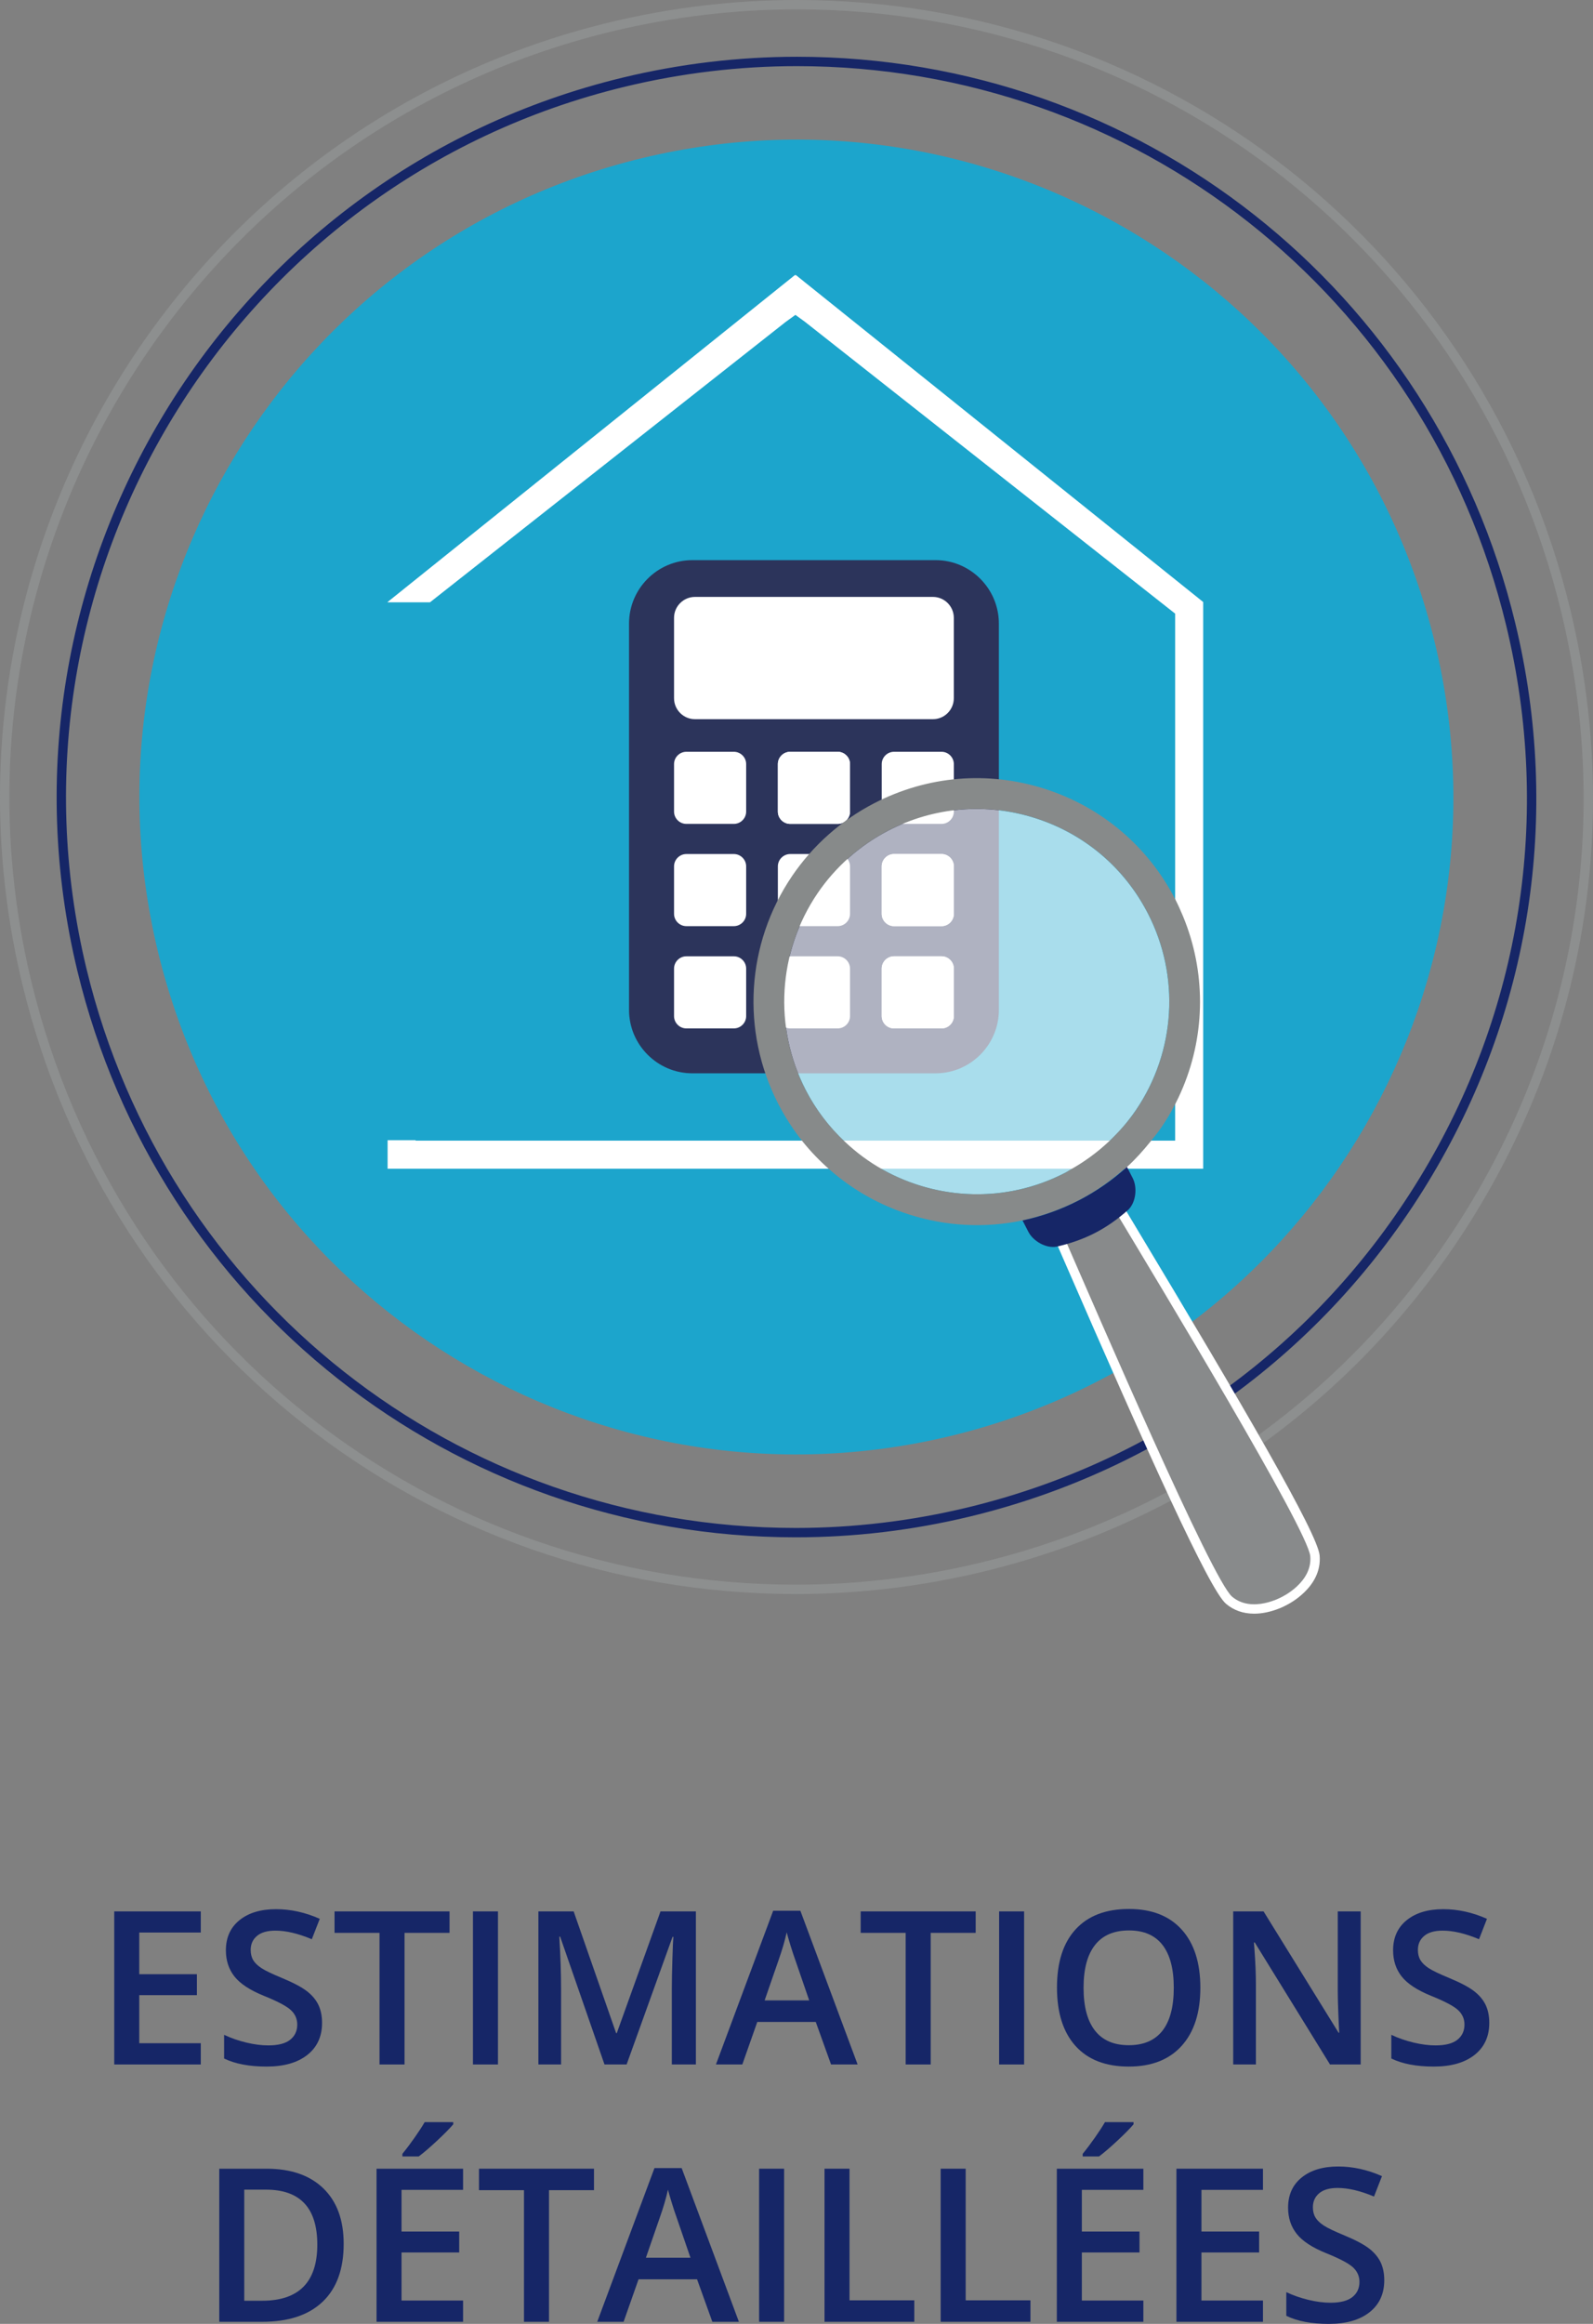 <?xml version="1.0" encoding="utf-8"?>
<!-- Generator: Adobe Illustrator 16.0.4, SVG Export Plug-In . SVG Version: 6.00 Build 0)  -->
<!DOCTYPE svg PUBLIC "-//W3C//DTD SVG 1.1//EN" "http://www.w3.org/Graphics/SVG/1.1/DTD/svg11.dtd">
<svg version="1.1" id="Calque_1" xmlns="http://www.w3.org/2000/svg" xmlns:xlink="http://www.w3.org/1999/xlink" x="0px" y="0px"
	 width="118.929px" height="173.39px" viewBox="0 0 118.929 173.39" enable-background="new 0 0 118.929 173.39"
	 xml:space="preserve">
<rect x="0" y="0" width="118.929" height="173.39" fill="#808080" stroke="none"/>
<g>
	<g>
		<path fill="#162667" d="M59.419,114.703C59.419,114.703,59.419,114.703,59.419,114.703c-25.575,0-47.634-17.381-53.643-42.265
			c-7.142-29.6,11.123-59.499,40.715-66.648c4.274-1.031,8.649-1.555,13.005-1.555c25.569,0,47.623,17.38,53.631,42.266
			c3.47,14.339,1.146,29.168-6.544,41.757c-7.688,12.584-19.819,21.424-34.159,24.891C68.151,114.179,63.775,114.703,59.419,114.703
			z M59.496,4.934c-4.3,0-8.621,0.517-12.841,1.535c-29.218,7.059-47.252,36.579-40.2,65.805c5.933,24.57,27.712,41.73,52.963,41.73
			c4.3,0,8.622-0.516,12.841-1.535c14.158-3.422,26.136-12.15,33.727-24.576c7.593-12.429,9.887-27.07,6.461-41.228
			C106.515,22.094,84.741,4.934,59.496,4.934z"/>
		<path fill="#1CA5CC" d="M107.119,47.951c-6.354-26.32-32.846-42.51-59.175-36.154C21.617,18.158,5.433,44.66,11.787,70.982
			c6.353,26.333,32.856,42.511,59.185,36.158C97.298,100.775,113.49,74.285,107.119,47.951"/>
		<path fill="#8D8F8F" d="M59.415,118.935c0,0-0.001,0-0.002,0C31.877,118.933,8.131,100.22,1.667,73.426
			C-6.025,41.568,13.636,9.38,45.497,1.672C50.096,0.562,54.805,0,59.493,0c27.534,0,51.28,18.713,57.747,45.508
			c3.733,15.437,1.231,31.401-7.046,44.953c-8.277,13.551-21.337,23.068-36.774,26.799
			C68.817,118.371,64.105,118.935,59.415,118.935z M59.493,0.699c-4.632,0-9.286,0.556-13.832,1.652
			C14.175,9.968-5.256,41.779,2.347,73.262c6.388,26.478,29.854,44.972,57.066,44.974c0,0,0.001,0,0.001,0
			c4.635,0,9.292-0.557,13.841-1.656c15.256-3.686,28.162-13.092,36.342-26.482c8.181-13.393,10.653-29.17,6.963-44.425
			C110.169,19.192,86.703,0.699,59.493,0.699z"/>
		<polygon fill="#FFFFFF" points="59.413,20.518 59.383,20.543 59.351,20.518 28.938,44.918 28.938,44.938 32.104,44.938 
			58.652,24.023 59.383,23.494 60.11,24.023 87.734,45.785 87.734,85.105 85.298,85.105 59.383,85.105 33.462,85.105 31.029,85.105 
			31.029,85.074 28.938,85.074 28.938,87.201 59.383,87.201 89.827,87.201 89.827,44.918 		"/>
		<path fill="#FFFFFF" d="M54.787,56.092h-3.543c-0.506,0-0.921,0.414-0.921,0.918v3.543c0,0.508,0.415,0.92,0.921,0.92h3.543
			c0.505,0,0.919-0.412,0.919-0.92V57.01C55.706,56.506,55.292,56.092,54.787,56.092"/>
		<path fill="#FFFFFF" d="M62.537,71.352h-3.539c-0.509,0-0.925,0.41-0.925,0.918v3.545c0,0.504,0.416,0.918,0.925,0.918h3.539
			c0.508,0,0.923-0.414,0.923-0.918V72.27C63.459,71.762,63.044,71.352,62.537,71.352"/>
		<path fill="#FFFFFF" d="M54.787,63.721h-3.543c-0.506,0-0.921,0.416-0.921,0.92v3.543c0,0.504,0.415,0.918,0.921,0.918h3.543
			c0.505,0,0.919-0.414,0.919-0.918v-3.543C55.706,64.137,55.292,63.721,54.787,63.721"/>
		<path fill="#FFFFFF" d="M54.787,71.352h-3.543c-0.506,0-0.921,0.41-0.921,0.918v3.545c0,0.504,0.415,0.918,0.921,0.918h3.543
			c0.505,0,0.919-0.414,0.919-0.918V72.27C55.706,71.762,55.292,71.352,54.787,71.352"/>
		<path fill="#FFFFFF" d="M51.884,53.66h17.767c0.857,0,1.558-0.701,1.558-1.562v-6c0-0.859-0.7-1.561-1.558-1.561H51.884
			c-0.858,0-1.562,0.701-1.562,1.561v6C50.322,52.959,51.026,53.66,51.884,53.66"/>
		<path fill="#FFFFFF" d="M62.537,63.721h-3.539c-0.509,0-0.925,0.416-0.925,0.92v3.543c0,0.504,0.416,0.918,0.925,0.918h3.539
			c0.508,0,0.923-0.414,0.923-0.918v-3.543C63.459,64.137,63.044,63.721,62.537,63.721"/>
		<path fill="#FFFFFF" d="M70.29,56.092h-3.544c-0.505,0-0.919,0.414-0.919,0.918v3.543c0,0.508,0.414,0.92,0.919,0.92h3.544
			c0.507,0,0.921-0.412,0.921-0.92V57.01C71.21,56.506,70.796,56.092,70.29,56.092"/>
		<path fill="#2C345B" d="M74.572,75.357c0,2.596-2.126,4.725-4.721,4.725H51.685c-2.598,0-4.723-2.129-4.723-4.725V46.52
			c0-2.598,2.125-4.727,4.723-4.727h18.166c2.595,0,4.721,2.129,4.721,4.727V75.357z"/>
		<path fill="#FFFFFF" d="M70.29,71.352h-3.544c-0.505,0-0.919,0.41-0.919,0.918v3.545c0,0.504,0.414,0.918,0.919,0.918h3.544
			c0.507,0,0.921-0.414,0.921-0.918V72.27C71.21,71.762,70.796,71.352,70.29,71.352"/>
		<path fill="#FFFFFF" d="M62.537,56.092h-3.539c-0.509,0-0.925,0.414-0.925,0.918v3.543c0,0.508,0.416,0.92,0.925,0.92h3.539
			c0.508,0,0.923-0.412,0.923-0.92V57.01C63.459,56.506,63.044,56.092,62.537,56.092"/>
		<path fill="#FFFFFF" d="M70.29,63.721h-3.544c-0.505,0-0.919,0.416-0.919,0.92v3.543c0,0.504,0.414,0.918,0.919,0.918h3.544
			c0.507,0,0.921-0.414,0.921-0.918v-3.543C71.21,64.137,70.796,63.721,70.29,63.721"/>
		<path fill="#FFFFFF" d="M54.785,71.352h-3.541c-0.508,0-0.922,0.414-0.922,0.918v3.545c0,0.504,0.415,0.918,0.922,0.918h3.541
			c0.506,0,0.921-0.414,0.921-0.918V72.27C55.706,71.766,55.292,71.352,54.785,71.352"/>
		<path fill="#FFFFFF" d="M62.537,71.352h-3.539c-0.509,0-0.925,0.414-0.925,0.918v3.545c0,0.504,0.416,0.918,0.925,0.918h3.539
			c0.508,0,0.923-0.414,0.923-0.918V72.27C63.459,71.766,63.044,71.352,62.537,71.352"/>
		<path fill="#FFFFFF" d="M70.29,71.352h-3.544c-0.505,0-0.919,0.414-0.919,0.918v3.545c0,0.504,0.414,0.918,0.919,0.918h3.544
			c0.507,0,0.921-0.414,0.921-0.918V72.27C71.21,71.766,70.796,71.352,70.29,71.352"/>
		<path fill="#FFFFFF" d="M54.785,63.721h-3.541c-0.508,0-0.922,0.416-0.922,0.92v3.543c0,0.504,0.415,0.918,0.922,0.918h3.541
			c0.506,0,0.921-0.414,0.921-0.918v-3.543C55.706,64.137,55.292,63.721,54.785,63.721"/>
		<path fill="#FFFFFF" d="M62.537,63.721h-3.539c-0.509,0-0.925,0.416-0.925,0.92v3.543c0,0.504,0.416,0.918,0.925,0.918h3.539
			c0.508,0,0.923-0.414,0.923-0.918v-3.543C63.459,64.137,63.044,63.721,62.537,63.721"/>
		<path fill="#FFFFFF" d="M70.29,63.721h-3.544c-0.505,0-0.919,0.416-0.919,0.92v3.543c0,0.504,0.414,0.918,0.919,0.918h3.544
			c0.507,0,0.921-0.414,0.921-0.918v-3.543C71.21,64.137,70.796,63.721,70.29,63.721"/>
		<path fill="#FFFFFF" d="M54.785,56.092h-3.541c-0.508,0-0.922,0.414-0.922,0.918v3.543c0,0.508,0.415,0.92,0.922,0.92h3.541
			c0.506,0,0.921-0.412,0.921-0.92V57.01C55.706,56.506,55.292,56.092,54.785,56.092"/>
		<path fill="#FFFFFF" d="M62.537,56.092h-3.539c-0.509,0-0.925,0.414-0.925,0.918v3.543c0,0.508,0.416,0.92,0.925,0.92h3.539
			c0.508,0,0.923-0.412,0.923-0.92V57.01C63.459,56.506,63.044,56.092,62.537,56.092"/>
		<path fill="#FFFFFF" d="M70.29,56.092h-3.544c-0.505,0-0.919,0.414-0.919,0.918v3.543c0,0.508,0.414,0.92,0.919,0.92h3.544
			c0.507,0,0.921-0.412,0.921-0.92V57.01C71.21,56.506,70.796,56.092,70.29,56.092"/>
		<path fill="#FFFFFF" d="M51.884,53.66h17.767c0.857,0,1.558-0.701,1.558-1.562v-6.002c0-0.857-0.7-1.559-1.558-1.559H51.884
			c-0.858,0-1.562,0.701-1.562,1.559v6.002C50.322,52.959,51.026,53.66,51.884,53.66"/>
		<path fill="#FFFFFF" d="M93.632,120.4L93.632,120.4c-0.818,0-1.525-0.248-2.102-0.738c-1.25-1.061-5.759-11.057-12.145-25.736
			L78.33,91.5l2.569-1.049l2.346-1.482l1.39,2.312c8.235,13.695,13.748,23.15,13.885,24.777c0.207,2.412-2.417,3.676-2.529,3.729
			C95.989,119.791,94.891,120.4,93.632,120.4z M80.184,92.253l0.484,1.113c2.591,5.957,10.475,24.08,11.769,25.23
			c0.319,0.271,0.711,0.402,1.195,0.402c0.882,0,1.709-0.451,1.717-0.455c0.062-0.031,1.899-0.928,1.775-2.367
			c-0.185-1.717-10.349-18.621-13.689-24.176l-0.653-1.086l-1.297,0.807L80.184,92.253z"/>
		<g opacity="0.62">
			<g>
				<defs>
					<rect id="SVGID_1_" x="58.55" y="60.357" width="28.745" height="28.748"/>
				</defs>
				<clipPath id="SVGID_2_">
					<use xlink:href="#SVGID_1_"  overflow="visible"/>
				</clipPath>
				<g clip-path="url(#SVGID_2_)">
					<defs>
						<rect id="SVGID_3_" x="58.55" y="60.357" width="28.745" height="28.748"/>
					</defs>
					<clipPath id="SVGID_4_">
						<use xlink:href="#SVGID_3_"  overflow="visible"/>
					</clipPath>
					<path clip-path="url(#SVGID_4_)" fill="#FFFFFF" d="M77.3,61.047c-3.655-1.166-7.547-0.844-10.961,0.914
						c-2.129,1.098-3.961,2.719-5.299,4.691c-2.965,4.361-3.305,9.982-0.891,14.668c3.631,7.041,12.311,9.82,19.356,6.191
						c2.13-1.1,3.963-2.719,5.302-4.689c2.963-4.365,3.304-9.984,0.89-14.668C83.938,64.738,80.958,62.219,77.3,61.047"/>
				</g>
			</g>
		</g>
		<path fill="#888A8B" d="M83.013,89.941l-1.793,1.133l-1.963,0.803c2.799,6.418,11.225,25.977,12.726,27.252
			c1.497,1.27,3.709,0.025,3.709,0.025s2.298-1.082,2.13-3.037C97.658,114.158,86.617,95.947,83.013,89.941"/>
		<path fill="#878A8A" d="M88.324,68.371c-0.178-0.43-0.369-0.854-0.581-1.27c-2.042-3.961-5.502-6.885-9.743-8.244
			c-4.239-1.354-8.754-0.979-12.711,1.062c-2.471,1.271-4.597,3.154-6.151,5.439c-3.437,5.059-3.831,11.578-1.032,17.012
			c0.522,1.006,1.131,1.945,1.824,2.811c0.609,0.758,1.285,1.453,2.012,2.09c1.699,1.488,3.693,2.63,5.906,3.337
			c2.788,0.895,5.701,1.039,8.492,0.451c1.449-0.309,2.865-0.812,4.22-1.508c1.204-0.619,2.311-1.395,3.321-2.281
			c0.081-0.07,0.176-0.129,0.258-0.201c0.637-0.582,1.209-1.219,1.748-1.889c0.279-0.352,0.568-0.695,0.82-1.066
			c0.648-0.953,1.188-1.957,1.617-2.998C90.003,77.061,90.022,72.479,88.324,68.371 M84.81,82.824
			c-0.588,0.863-1.281,1.643-2.039,2.357c-0.861,0.809-1.823,1.51-2.861,2.09c-0.135,0.076-0.261,0.172-0.4,0.24
			c-4.441,2.291-9.531,2.025-13.598-0.24c-1.022-0.57-1.975-1.273-2.84-2.09c-1.156-1.088-2.158-2.375-2.924-3.861
			c-2.414-4.686-2.076-10.305,0.89-14.674c1.339-1.967,3.171-3.588,5.301-4.688c3.413-1.76,7.308-2.082,10.962-0.914
			c3.658,1.168,6.642,3.693,8.4,7.109C88.115,72.838,87.773,78.457,84.81,82.824"/>
		<path fill="#162667" d="M76.339,91.06l0.439,0.854c0.355,0.686,1.303,1.24,2.093,1.105c2.13-0.488,3.747-1.318,5.38-2.771
			c0.564-0.568,0.667-1.662,0.313-2.348l-0.429-0.833c-1.074,0.978-2.279,1.816-3.577,2.486
			C79.205,90.251,77.789,90.751,76.339,91.06"/>
	</g>
	<g>
		<g>
			<path fill="#162667" d="M14.99,154.035H8.529v-11.422h6.461v1.578h-4.594v3.109h4.305v1.562h-4.305v3.586h4.594V154.035z"/>
			<path fill="#162667" d="M24.044,150.933c0,1.016-0.367,1.812-1.102,2.391s-1.748,0.867-3.039,0.867
				c-1.292,0-2.349-0.201-3.172-0.602v-1.766c0.521,0.244,1.074,0.438,1.66,0.578s1.131,0.211,1.637,0.211
				c0.739,0,1.285-0.141,1.637-0.422s0.527-0.66,0.527-1.133c0-0.428-0.162-0.789-0.484-1.086c-0.323-0.297-0.99-0.648-2-1.055
				c-1.042-0.422-1.776-0.904-2.203-1.445c-0.427-0.543-0.641-1.193-0.641-1.953c0-0.953,0.338-1.703,1.016-2.25
				c0.677-0.547,1.586-0.82,2.727-0.82c1.094,0,2.182,0.238,3.266,0.719l-0.594,1.523c-1.016-0.428-1.922-0.641-2.719-0.641
				c-0.604,0-1.062,0.131-1.375,0.395c-0.312,0.262-0.469,0.609-0.469,1.043c0,0.297,0.062,0.551,0.188,0.762
				s0.331,0.41,0.617,0.598c0.286,0.188,0.802,0.434,1.547,0.742c0.838,0.348,1.453,0.674,1.844,0.977
				c0.391,0.301,0.677,0.643,0.859,1.023C23.953,149.968,24.044,150.417,24.044,150.933z"/>
			<path fill="#162667" d="M30.201,154.035h-1.867v-9.82h-3.359v-1.602h8.586v1.602h-3.359V154.035z"/>
			<path fill="#162667" d="M35.31,154.035v-11.422h1.867v11.422H35.31z"/>
			<path fill="#162667" d="M45.13,154.035l-3.312-9.539h-0.062c0.088,1.416,0.133,2.744,0.133,3.984v5.555h-1.695v-11.422h2.633
				l3.172,9.086h0.047l3.266-9.086h2.641v11.422h-1.797v-5.648c0-0.568,0.014-1.309,0.043-2.219
				c0.028-0.912,0.053-1.465,0.074-1.656h-0.062l-3.43,9.523H45.13z"/>
			<path fill="#162667" d="M62.044,154.035l-1.141-3.172h-4.367l-1.117,3.172h-1.969l4.273-11.469h2.031l4.273,11.469H62.044z
				 M60.412,149.253l-1.07-3.109c-0.078-0.209-0.187-0.537-0.324-0.984c-0.138-0.449-0.233-0.777-0.285-0.984
				c-0.141,0.641-0.347,1.34-0.617,2.102l-1.031,2.977H60.412z"/>
			<path fill="#162667" d="M69.482,154.035h-1.867v-9.82h-3.359v-1.602h8.586v1.602h-3.359V154.035z"/>
			<path fill="#162667" d="M74.591,154.035v-11.422h1.867v11.422H74.591z"/>
			<path fill="#162667" d="M89.615,148.308c0,1.859-0.465,3.305-1.395,4.336s-2.246,1.547-3.949,1.547
				c-1.725,0-3.049-0.512-3.973-1.535c-0.925-1.023-1.387-2.479-1.387-4.363c0-1.887,0.465-3.334,1.395-4.344
				c0.93-1.012,2.256-1.516,3.98-1.516c1.697,0,3.01,0.512,3.938,1.539C89.151,144.998,89.615,146.443,89.615,148.308z
				 M80.896,148.308c0,1.406,0.283,2.473,0.852,3.199c0.567,0.727,1.408,1.09,2.523,1.09c1.109,0,1.946-0.359,2.512-1.078
				c0.564-0.719,0.848-1.789,0.848-3.211c0-1.402-0.28-2.465-0.84-3.188c-0.561-0.725-1.395-1.086-2.504-1.086
				c-1.12,0-1.965,0.361-2.535,1.086C81.181,145.843,80.896,146.906,80.896,148.308z"/>
			<path fill="#162667" d="M101.583,154.035h-2.289l-5.617-9.102h-0.062l0.039,0.508c0.072,0.969,0.109,1.854,0.109,2.656v5.938
				h-1.695v-11.422h2.266l5.602,9.055h0.047c-0.011-0.121-0.031-0.557-0.062-1.309c-0.031-0.754-0.047-1.34-0.047-1.762v-5.984
				h1.711V154.035z"/>
			<path fill="#162667" d="M111.185,150.933c0,1.016-0.367,1.812-1.102,2.391s-1.748,0.867-3.039,0.867
				c-1.292,0-2.35-0.201-3.172-0.602v-1.766c0.521,0.244,1.074,0.438,1.66,0.578s1.131,0.211,1.637,0.211
				c0.739,0,1.285-0.141,1.637-0.422s0.527-0.66,0.527-1.133c0-0.428-0.162-0.789-0.484-1.086c-0.323-0.297-0.99-0.648-2-1.055
				c-1.042-0.422-1.776-0.904-2.203-1.445c-0.428-0.543-0.641-1.193-0.641-1.953c0-0.953,0.338-1.703,1.016-2.25
				c0.677-0.547,1.586-0.82,2.727-0.82c1.094,0,2.182,0.238,3.266,0.719l-0.594,1.523c-1.016-0.428-1.922-0.641-2.719-0.641
				c-0.604,0-1.062,0.131-1.375,0.395c-0.312,0.262-0.469,0.609-0.469,1.043c0,0.297,0.062,0.551,0.188,0.762s0.33,0.41,0.617,0.598
				c0.286,0.188,0.802,0.434,1.547,0.742c0.838,0.348,1.453,0.674,1.844,0.977c0.391,0.301,0.677,0.643,0.859,1.023
				C111.093,149.968,111.185,150.417,111.185,150.933z"/>
			<path fill="#162667" d="M25.658,167.414c0,1.887-0.523,3.328-1.57,4.324c-1.047,0.998-2.555,1.496-4.523,1.496h-3.195v-11.422
				H19.9c1.817,0,3.231,0.49,4.242,1.469C25.152,164.261,25.658,165.638,25.658,167.414z M23.689,167.476
				c0-2.734-1.279-4.102-3.836-4.102h-1.617v8.289h1.328C22.314,171.664,23.689,170.269,23.689,167.476z"/>
			<path fill="#162667" d="M34.572,173.234h-6.461v-11.422h6.461v1.578h-4.594v3.109h4.305v1.562h-4.305v3.586h4.594V173.234z
				 M30.041,160.898v-0.195c0.297-0.363,0.603-0.77,0.918-1.219c0.315-0.447,0.563-0.83,0.746-1.148h2.133v0.164
				c-0.271,0.318-0.676,0.729-1.215,1.23c-0.539,0.504-0.994,0.893-1.363,1.168H30.041z"/>
			<path fill="#162667" d="M40.986,173.234h-1.867v-9.82h-3.359v-1.602h8.586v1.602h-3.359V173.234z"/>
			<path fill="#162667" d="M53.181,173.234l-1.141-3.172h-4.367l-1.117,3.172h-1.969l4.273-11.469h2.031l4.273,11.469H53.181z
				 M51.548,168.453l-1.07-3.109c-0.078-0.207-0.187-0.535-0.324-0.984c-0.138-0.447-0.233-0.775-0.285-0.984
				c-0.141,0.641-0.347,1.342-0.617,2.102l-1.031,2.977H51.548z"/>
			<path fill="#162667" d="M56.673,173.234v-11.422h1.867v11.422H56.673z"/>
			<path fill="#162667" d="M61.556,173.234v-11.422h1.867v9.82h4.836v1.602H61.556z"/>
			<path fill="#162667" d="M70.228,173.234v-11.422h1.867v9.82h4.836v1.602H70.228z"/>
			<path fill="#162667" d="M85.361,173.234H78.9v-11.422h6.461v1.578h-4.594v3.109h4.305v1.562h-4.305v3.586h4.594V173.234z
				 M80.83,160.898v-0.195c0.297-0.363,0.603-0.77,0.918-1.219c0.314-0.447,0.563-0.83,0.746-1.148h2.133v0.164
				c-0.271,0.318-0.676,0.729-1.215,1.23c-0.539,0.504-0.994,0.893-1.363,1.168H80.83z"/>
			<path fill="#162667" d="M94.291,173.234H87.83v-11.422h6.461v1.578h-4.594v3.109h4.305v1.562h-4.305v3.586h4.594V173.234z"/>
			<path fill="#162667" d="M103.345,170.132c0,1.016-0.367,1.812-1.102,2.391s-1.748,0.867-3.039,0.867
				c-1.292,0-2.35-0.199-3.172-0.602v-1.766c0.521,0.246,1.074,0.438,1.66,0.578s1.131,0.211,1.637,0.211
				c0.739,0,1.285-0.141,1.637-0.422s0.527-0.658,0.527-1.133c0-0.426-0.162-0.789-0.484-1.086c-0.323-0.297-0.99-0.648-2-1.055
				c-1.042-0.422-1.776-0.902-2.203-1.445c-0.428-0.541-0.641-1.191-0.641-1.953c0-0.953,0.338-1.703,1.016-2.25
				c0.677-0.547,1.586-0.82,2.727-0.82c1.094,0,2.182,0.24,3.266,0.719l-0.594,1.523c-1.016-0.426-1.922-0.641-2.719-0.641
				c-0.604,0-1.062,0.133-1.375,0.395c-0.312,0.264-0.469,0.611-0.469,1.043c0,0.297,0.062,0.551,0.188,0.762s0.33,0.41,0.617,0.598
				c0.286,0.188,0.802,0.436,1.547,0.742c0.838,0.35,1.453,0.676,1.844,0.977c0.391,0.303,0.677,0.645,0.859,1.023
				C103.253,169.169,103.345,169.617,103.345,170.132z"/>
		</g>
	</g>
</g>
</svg>
